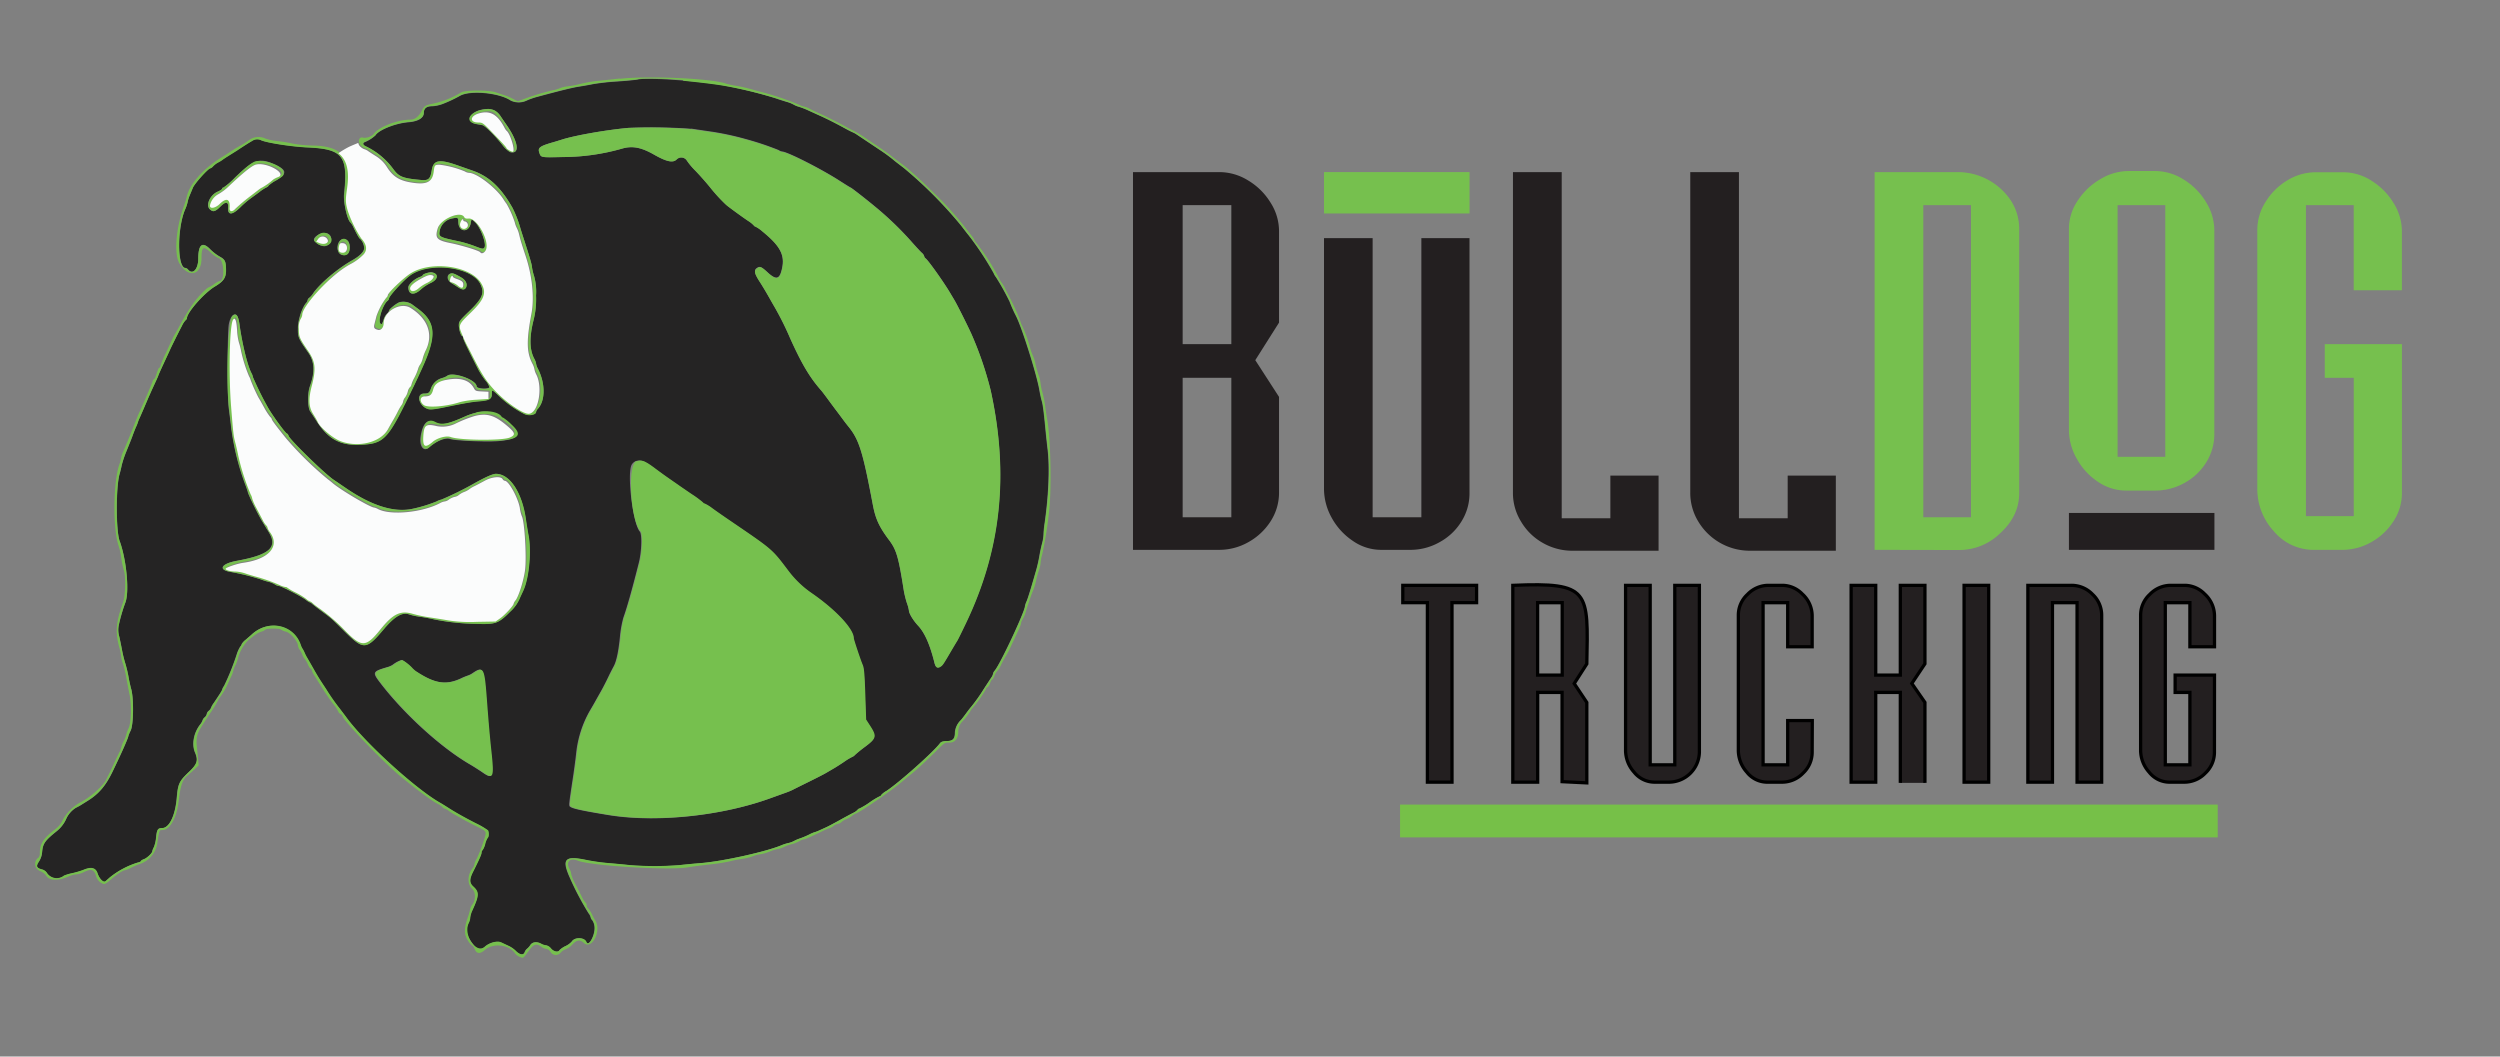 <svg xmlns="http://www.w3.org/2000/svg" id="Layer_2" data-name="Layer 2" viewBox="0 0 762.16 322.1"><rect x="0" y="0" width="762.16" height="322.1" fill="#808080" stroke="none"/><defs><style>.cls-1,.cls-2{fill:#231f20;}.cls-1{stroke:#000;}.cls-1,.cls-4{stroke-miterlimit:10;}.cls-3,.cls-6{fill:#76c04e;}.cls-4{fill:none;stroke:#76c048;stroke-width:10px;}.cls-5{fill:#252424;}.cls-5,.cls-6{fill-rule:evenodd;}.cls-7{fill:#fbfcfc;}</style></defs><path class="cls-1" d="M450.16,183.73h-7.5v54.72h-7.5V183.73h-7.5v-5.28h22.5Z"></path><path class="cls-1" d="M483.76,238.67l-7.54-.37q0-13.61,0-27.21h-7.44v27.36H461.2v-60c23.62-1,23,1.72,22.56,23.94l-3.84,6,3.84,5.76Zm-7.5-32.86V183.73h-7.5v22.08Z"></path><path class="cls-1" d="M518.08,229.39a9.33,9.33,0,0,1-9.24,9.06h-4.38a8,8,0,0,1-6.3-3.06,10,10,0,0,1-2.58-6.54v-50.4h7.5v54.72h7.5V178.45h7.5Z"></path><path class="cls-1" d="M552.46,229.39a8.67,8.67,0,0,1-2.76,6.3,8.87,8.87,0,0,1-6.48,2.76h-4.44a7.89,7.89,0,0,1-6.24-3.06,10,10,0,0,1-2.58-6.54v-41.4a8.57,8.57,0,0,1,2.79-6.24,8.84,8.84,0,0,1,6.39-2.76h4.2a8.53,8.53,0,0,1,6.12,2.64,9,9,0,0,1,3,6.66v9.42H545V183.73h-7.5v49.44H545v-13.5h7.5Z"></path><path class="cls-1" d="M579.34,238.67V211.09h-7.5v27.36h-7.5v-60h7.5v27.36h7.5V178.45h7.5v23.91l-4,6,4,5.77v24.54"></path><path class="cls-1" d="M606.28,238.45h-7.5v-60h7.5Z"></path><path class="cls-1" d="M640.72,238.45h-7.5V183.73h-7.5v54.72h-7.5v-60h13.26a8.87,8.87,0,0,1,6.48,2.76,8.61,8.61,0,0,1,2.76,6.24Z"></path><path class="cls-1" d="M675.1,229.39a8.67,8.67,0,0,1-2.76,6.3,8.87,8.87,0,0,1-6.48,2.76h-4.44a7.89,7.89,0,0,1-6.24-3.06,10,10,0,0,1-2.58-6.54v-41.4a8.57,8.57,0,0,1,2.79-6.24,8.84,8.84,0,0,1,6.39-2.76H666a8.53,8.53,0,0,1,6.12,2.64,9,9,0,0,1,3,6.66v9.42h-7.5V183.73h-7.5v49.44h7.5V211.09h-4.5v-5.28h12Z"></path><path class="cls-2" d="M371.71,167.63h-26.3V52.47h26.3A16.68,16.68,0,0,1,380.49,55a20,20,0,0,1,6.85,6.77,16.14,16.14,0,0,1,2.59,8.58v28l-7.24,11.45L389.93,121v29.27a16,16,0,0,1-2.52,8.58,18.93,18.93,0,0,1-6.74,6.38A18,18,0,0,1,371.71,167.63ZM360.55,62.54v42.37h14.84V62.54Zm0,52.63v42.52h14.84V115.17Z"></path><path class="cls-2" d="M433.32,72.59H448v77.7a16.12,16.12,0,0,1-2.46,8.69,17.75,17.75,0,0,1-6.65,6.3,18,18,0,0,1-9,2.35H421.1a15.06,15.06,0,0,1-8.65-2.72,20.06,20.06,0,0,1-6.43-7,18.24,18.24,0,0,1-2.38-8.82V72.59h14.83v85.1h14.85Z"></path><path class="cls-2" d="M461.25,52.47h14.86V158h14.83V145h14.7v22.9h-26.3a18.09,18.09,0,0,1-9-2.39,17.82,17.82,0,0,1-6.63-6.5,16.55,16.55,0,0,1-2.47-8.74Z"></path><path class="cls-2" d="M515.3,52.47h14.84V158H545V145h14.68v22.9H533.39A18.32,18.32,0,0,1,517.75,159a16.71,16.71,0,0,1-2.45-8.74Z"></path><path class="cls-3" d="M571.5,167.63V52.47h25.64a19.49,19.49,0,0,1,15.62,8.25A15.8,15.8,0,0,1,615.58,70v80.34q0,6.87-5.67,12.11a17.93,17.93,0,0,1-12.42,5.23ZM586.35,62.54v95.15h14.54V62.54Z"></path><path class="cls-3" d="M630.74,131V69.65a15.32,15.32,0,0,1,2.62-8.39,20.44,20.44,0,0,1,6.89-6.6,16.75,16.75,0,0,1,8.6-2.52H657a16.39,16.39,0,0,1,8.77,2.62,20.35,20.35,0,0,1,6.77,6.85,16.49,16.49,0,0,1,2.53,8.63v62a16.21,16.21,0,0,1-2.44,8.67,17.7,17.7,0,0,1-6.67,6.32,18.18,18.18,0,0,1-9,2.33H648.2a15.21,15.21,0,0,1-8.64-2.7,20,20,0,0,1-6.42-7A17.85,17.85,0,0,1,630.74,131Zm14.84-68.46v76.73h14.54V62.54Z"></path><path class="cls-3" d="M732.25,88.49H717.56V62.54H703v94.81h14.57V115.17h-8.83V104.91h23.52v45.38a15.51,15.51,0,0,1-2.55,8.58,19,19,0,0,1-6.75,6.38,17.79,17.79,0,0,1-8.83,2.38h-8.65a15.79,15.79,0,0,1-12.31-5.72,19,19,0,0,1-5-12.83V70a15.9,15.9,0,0,1,2.51-8.42A19.42,19.42,0,0,1,697.31,55a16.4,16.4,0,0,1,8.63-2.48h8.49a15.86,15.86,0,0,1,8.65,2.64,20.36,20.36,0,0,1,6.66,6.78,16.21,16.21,0,0,1,2.51,8.5Z"></path><rect class="cls-3" x="403.64" y="52.47" width="44.37" height="12.61"></rect><rect class="cls-2" x="630.74" y="156.38" width="44.36" height="11.25"></rect><line class="cls-4" x1="426.83" y1="250.29" x2="676.1" y2="250.29"></line><g id="svgg"><path id="path0" class="cls-5" d="M194.5,24.24c-.6.14-3.43.42-6.28.61a71.73,71.73,0,0,0-7.37.81c-1.21.25-3.12.59-4.24.76-1.81.26-5.48,1.16-12.77,3.12a22.21,22.21,0,0,0-3.27,1.14,5.63,5.63,0,0,1-4.88,0c-3.48-2.34-12.13-3.18-15.35-1.5a41.06,41.06,0,0,1-5.48,2.58,11,11,0,0,1-3.17.66c-1.64,0-2.48.66-2.48,2,0,1.58-1.73,2.63-4.74,2.87-3.9.32-9,2.35-10,4a10.93,10.93,0,0,1-3.1,2c-.89.29-.83.93.13,1.37A22.25,22.25,0,0,1,120,51.66c1.63,2.25,2.85,2.72,8.32,3.21,2.34.21,2.9-.29,3.33-3,.51-3.15,2.29-3.45,8.15-1.35L144.12,52c5,1.79,8.53,5.06,12.08,11.26a35.81,35.81,0,0,1,2.53,6.6c.32,1,.8,2.52,1.05,3.29,1.63,5,2.39,7.62,2.39,8.24a15.36,15.36,0,0,0,.63,2.7,17.72,17.72,0,0,1,.61,6,26,26,0,0,1-.87,7.9c-1.19,5-1.09,8.65.31,11.29a5.05,5.05,0,0,1,.58,1.57,4.25,4.25,0,0,0,.49,1.42c2.34,4.46,2.38,9.73.09,12.26a2.24,2.24,0,0,0-.58,1c0,.89-2.15,1.3-3.52.68a32.85,32.85,0,0,1-7.07-4.83c-3-2.79-2.91-2.77-2.91-1.32s-.72,2-3.61,2.22c-2.56.21-4.29.51-11,1.89-2.76.57-4.07.71-4.78.51-2.84-.82-3.85-4.72-1.22-4.73,1.32,0,1.63-.25,2.07-1.59a5,5,0,0,1,3.33-3.12,6.2,6.2,0,0,0,1.56-.66c1.56-1.44,9,1.17,9,3.16,0,.75,3.49,1,3.94.31a5.57,5.57,0,0,0-1.23-2.08,27.17,27.17,0,0,1-2-3c-3.69-7.24-4.82-9.6-4.82-10.07,0-.3-.13-.55-.29-.55-.42,0-1.07-2.16-1-3.42,0-.94.44-1.47,3-3.93,4.17-4,4.86-5.6,3.64-8.29-2.51-5.54-16.15-7.1-21.83-2.51-2.19,1.78-6.09,6.08-6.1,6.74a1.25,1.25,0,0,1-.47.74c-1.49,1.24-3,6.09-2.14,6.94.39.39.51.24,1-1.33a4.59,4.59,0,0,1,1-1.7,1.8,1.8,0,0,0,.62-.9c0-.42,2-2.1,3.13-2.56a4.81,4.81,0,0,1,3.84.6L127,93.83c5.89,4.18,6.25,8.31,1.62,18.44-1.58,3.47-2,4.39-3.94,8.32-6.66,13.62-7.81,14.75-15.24,15-5.93.19-9.53-1.83-13-7.3-.66-1-1.5-2.31-1.87-2.83-.84-1.18-.9-5.59-.11-7.74,1.55-4.22,1.4-7.49-.47-10.17-3.12-4.47-3.22-4.69-3.19-7.51,0-2.52,1.26-6.29,2.51-7.72a1.71,1.71,0,0,0,.44-.84,1.29,1.29,0,0,1,.56-.76,5.55,5.55,0,0,0,1.06-1.2c1.9-2.9,7.6-7.73,12-10.19C109.69,78,111,76.7,111,75.63a4.35,4.35,0,0,0-1.2-2.8c-.29-.12-.87-1.1-2-3.4a6.79,6.79,0,0,0-.93-1.58c-1-.63-2.23-6.19-2-8.63,1.24-11.67-.36-13.78-10.87-14.29-4.92-.23-12.58-1.4-14.38-2.18a2.73,2.73,0,0,0-2.82.2c-.87.53-2.26,1.4-4.38,2.73L69.73,47.4c-.86.54-1.73,1.11-1.91,1.27a9.45,9.45,0,0,1-1.26.76,6.55,6.55,0,0,0-1.51,1.13,2.13,2.13,0,0,1-.87.66c-.64,0-4.76,4.57-5.34,5.92l-1,2.4a10.77,10.77,0,0,0-.62,2,11,11,0,0,1-.65,2C54,69.2,54,81.67,56.54,81.67a1.26,1.26,0,0,1,.79.47c1.43,1.72,3.11-.09,3.13-3.35,0-4.3,1.24-5.26,3.61-2.85A14.79,14.79,0,0,0,67,78.21c1.63.88,1.88,1.41,1.93,4.12,0,2.29-.73,3.43-3.42,5C62.28,89.29,57,95.26,57,97a.86.86,0,0,1-.4.6,6.44,6.44,0,0,0-1.12,1.67c-1.13,2.17-3.2,6.32-3.67,7.37-.24.52-1.14,2.47-2,4.33s-1.58,3.47-1.58,3.56-.45,1.11-1,2.26c-1.1,2.36-1.65,3.57-3.1,7-.55,1.29-1.28,3-1.6,3.67a9.68,9.68,0,0,0-.59,1.5,8.23,8.23,0,0,1-.52,1.35c-.28.64-.76,1.8-1,2.58s-1.12,2.85-1.82,4.6a32.1,32.1,0,0,0-1.49,4.4c-.12.66-.4,1.84-.63,2.62-1.14,3.91-1.13,17.27,0,20.4,2.13,5.8,3,15.56,1.75,18.83a49.29,49.29,0,0,0-2,6.85,7.25,7.25,0,0,0,.17,3.61c.27,1.24.65,3.1.84,4.14a36.75,36.75,0,0,0,.92,3.76,37.84,37.84,0,0,1,1,4.09c.21,1.2.58,2.94.84,3.86.82,2.93.73,10.86-.14,12.68a11.53,11.53,0,0,0-.71,1.67c0,.52-2.24,5.55-4.89,11-2,4.17-4.14,6.63-7.35,8.65l-2.35,1.48a16.07,16.07,0,0,1-1.45.78,7.8,7.8,0,0,0-2.85,3.21,10,10,0,0,1-3,3.93c-3.56,2.88-4.17,3.74-4.41,6.22a6.43,6.43,0,0,1-.95,3c-1,1.44-.79,2,.79,2.42a2.6,2.6,0,0,1,1.63,1.11,3.55,3.55,0,0,0,5.18.81,12.67,12.67,0,0,1,2.53-.75,28.37,28.37,0,0,0,3.37-1c2.3-1,3.81-.6,4.33,1s1.83,3,2.47,2.42l1.27-1.17a25.7,25.7,0,0,1,8.46-4.49c.53-.11,1-.32,1-.47s.41-.39.9-.57c.93-.32,2.55-1.85,2.56-2.41a4.34,4.34,0,0,1,.48-1.24,10.14,10.14,0,0,0,.67-2.82c.25-2.57.52-3,1.81-3,2.19,0,4-3.76,4.5-9.12.38-4.45.7-5.14,3.7-8,2.59-2.45,2.91-3.49,1.86-6S59,223.42,61,220.85a4,4,0,0,0,.73-1.29,2,2,0,0,1,.63-.88,1.82,1.82,0,0,0,.63-1,1.72,1.72,0,0,1,.63-1,1.9,1.9,0,0,0,.63-.8,6.79,6.79,0,0,1,.89-1.58c1.81-2.66,2.56-3.86,2.56-4.1a3.61,3.61,0,0,1,.57-1.08,74.5,74.5,0,0,0,3.83-9.51,10.6,10.6,0,0,1,1.12-2.5,1.7,1.7,0,0,0,.44-.78A5,5,0,0,1,74.93,195c.7-.6,1.55-1.34,1.87-1.64,5.08-4.6,12.8-2.84,14.84,3.38a5.5,5.5,0,0,0,.52,1.09,8.4,8.4,0,0,1,.65,1.25,12.35,12.35,0,0,0,.72,1.41c.21.35,1,1.69,1.72,3,1.78,3.12,1.8,3.15,4.07,6.59a63.09,63.09,0,0,0,4.3,6.14c.7.88,1.62,2.07,2,2.66,5.77,7.79,21,21.66,28.46,25.88.49.27,1.52.91,2.3,1.41,2.25,1.45,4.92,3,8.63,4.86a24.14,24.14,0,0,1,3.68,2.15c.33.53.3,2-.05,2.24a6,6,0,0,0-.79,1.89,5.69,5.69,0,0,1-.8,1.9.93.93,0,0,0-.31.73c0,.54-.68,2.09-2.54,5.78-1.19,2.35-1.18,3.47,0,4.57,1.87,1.72,1.84,2.7-.26,7.28a7.26,7.26,0,0,0-.66,2.19,4.33,4.33,0,0,1-.42,1.59c-1.12,2.14-.68,3.95,1.66,6.84,1.17,1.44,2,1.55,3.24.44s3.75-1.86,4.93-1.3l2.36,1.11a8.16,8.16,0,0,1,2.07,1.43c1.22,1.27,2.39,1.46,2.77.47a2.58,2.58,0,0,1,.72-1.06,4.62,4.62,0,0,0,1-1.12c.62-1,2-1.15,3.35-.39a4,4,0,0,0,1.47.46,2.58,2.58,0,0,1,1.47.95c.85,1,2.18,1.27,2.62.51a6.43,6.43,0,0,1,1.82-1.23,6.09,6.09,0,0,0,1.94-1.41c.84-1.39,3.85-1.29,4.4.14.66,1.72,2.78-2.12,2.54-4.61a4.1,4.1,0,0,0-.67-2,1.75,1.75,0,0,1-.52-.92,2.81,2.81,0,0,0-.6-1.18,87.3,87.3,0,0,1-6.13-11.78c-2-4.9-.88-5.82,5.48-4.47a62.25,62.25,0,0,0,6.59.93c2,.16,4.88.43,6.43.61a96.31,96.31,0,0,0,15.38,0c1.56-.18,4.38-.45,6.28-.6,6.67-.53,20.17-3.52,24.8-5.49a12.77,12.77,0,0,1,2-.63,6.63,6.63,0,0,0,1.73-.63,11.41,11.41,0,0,1,1.87-.8,24.91,24.91,0,0,0,2.71-1.14,10.24,10.24,0,0,1,1.7-.74,9.09,9.09,0,0,0,1.53-.59l2.07-.94c.43-.19,2.2-1.13,3.93-2.08s3.63-2,4.23-2.28a4.19,4.19,0,0,0,1.35-.94.86.86,0,0,1,.57-.39,22.62,22.62,0,0,0,3.13-1.88,22.1,22.1,0,0,1,3.13-1.89.28.28,0,0,0,.3-.26,5.86,5.86,0,0,1,1.65-1.32c3.76-2.44,14.46-12,16.34-14.55.32-.44.87-.61,2.09-.65,1.91-.07,2.49-.71,2.51-2.79a5.82,5.82,0,0,1,1.81-3.65c.24-.26,1-1.19,1.6-2.06s1.34-1.79,1.55-2a50.72,50.72,0,0,0,3.67-5.16c1-1.56,2.09-3.21,2.41-3.68a3.34,3.34,0,0,0,.58-1.23,1.71,1.71,0,0,1,.45-.88c1.61-1.79,9.28-18.12,9.28-19.76a5.83,5.83,0,0,1,.46-1.36c.41-.94,1.26-3.68,2.93-9.51.35-1.2.8-3.18,1-4.39s.57-2.92.81-3.79a12.51,12.51,0,0,0,.45-2.75,30,30,0,0,1,.31-3.26c1.25-8.54,1.6-17.16.94-22.69-.18-1.47-.46-4.08-.63-5.8-.54-5.65-.83-7.83-1.17-9-.19-.61-.51-2.09-.72-3.3-.82-4.8-5.42-19.36-7.17-22.67a40.4,40.4,0,0,1-1.91-4.3,78.23,78.23,0,0,0-4.13-7.41,4.69,4.69,0,0,1-.73-1.25,92.2,92.2,0,0,0-7.64-11.57c-.61-.75-1.62-2.06-2.25-2.89a130.21,130.21,0,0,0-17.44-17.55c-1.2-.92-2.64-2-3.19-2.49a47.35,47.35,0,0,0-4.33-3.16c-1-.69-2.17-1.44-2.51-1.68l-4.67-3.11a8.49,8.49,0,0,0-1.14-.57c-.43-.19-1.59-.79-2.58-1.34-2.15-1.19-5.22-2.74-7.15-3.6l-3.48-1.58a24.79,24.79,0,0,0-3-1.18,6.46,6.46,0,0,1-1.58-.65,10.27,10.27,0,0,0-2.19-.87c-.85-.24-2.25-.67-3.11-1a135,135,0,0,0-15.54-3.9c-7.51-1.44-23.71-2.59-26.68-1.89M151,33.85a5.4,5.4,0,0,1,1.64,1.61c.42.64,1.17,1.73,1.65,2.42,3.8,5.37,4.36,9.3,1.22,8.51a8.46,8.46,0,0,1-2.35-2.21c-2.51-3.1-5.26-5.79-6.07-6l-1.9-.34c-1.43-.23-2.34-1.35-1.84-2.28,1.07-2,5.25-3,7.65-1.75m59.72,5.4,5.65.83a86.18,86.18,0,0,1,11,2.34,89.75,89.75,0,0,1,10,3.35,2.34,2.34,0,0,0,1,.43c1.54,0,12,5.31,17.57,8.9,1.78,1.14,3.3,2.08,3.39,2.08s3.5,2.56,7,5.45a99,99,0,0,1,11.16,10.62c1.55,1.75,3.13,3.47,3.52,3.81a2.13,2.13,0,0,1,.7,1,.89.89,0,0,0,.4.65c.73.46,5.5,7.16,7.45,10.45l1.4,2.35c.74,1.25,3.89,7.51,5.12,10.21A106.12,106.12,0,0,1,302,119c5.61,25.63,3.17,48.53-7.57,70.94-1.28,2.68-2.47,5.08-2.64,5.34s-.89,1.46-1.6,2.66c-2.51,4.29-2.77,4.7-3.31,5.1-1,.76-1.64.48-2-.94-1.42-5.65-3-9.24-5-11.4-1.51-1.61-2.82-3.78-2.82-4.68a11.51,11.51,0,0,0-.61-2.23,28.28,28.28,0,0,1-1-4.15c-1.54-9.81-2.2-12.06-4.39-15-3.05-4.05-4.18-6.5-5-10.84-3-15.85-4.14-19.65-7.21-23.53-1.27-1.59-1.26-1.59-2.53-3.3-.51-.69-1.14-1.53-1.41-1.88s-1.31-1.76-2.33-3.14-2-2.72-2.28-3c-3.46-3.91-5.89-8-9.43-15.85a92.23,92.23,0,0,0-4.95-9.89c-.16-.26-.88-1.53-1.61-2.82s-1.91-3.28-2.64-4.4c-1.63-2.54-1.88-3.62-1-4.25s1.32-.59,3.34,1.27c2.66,2.44,3.69,2.14,4.4-1.28.85-4.07-.64-6.82-6-11.23a10.33,10.33,0,0,0-2.1-1.46.85.85,0,0,1-.55-.39,8.85,8.85,0,0,0-1.66-1.34c-1.55-1-5.89-4.18-6.73-4.89a50.53,50.53,0,0,1-5-5.46c-1.29-1.56-3.28-3.79-4.43-5A20.35,20.35,0,0,1,209.4,49a2,2,0,0,0-3.16-.37c-1.11,1.1-3.06.68-6.87-1.49s-6.45-2.7-9.42-1.93a66.33,66.33,0,0,1-18.41,2.66c-6.79.15-6.6.18-7.13-1.34s.15-2,4.35-3.2c.61-.17,1.75-.53,2.55-.78,4-1.27,13.28-2.91,20.21-3.56a167.52,167.52,0,0,1,19.15.26M84.19,50.34c3.3,1.57,3.3,2.67,0,4.65a11.06,11.06,0,0,0-2.37,1.65c0,.14-.32.38-.71.55A14,14,0,0,0,79,58.6c-.78.6-2,1.46-2.64,1.91a29.1,29.1,0,0,0-3.1,2.67c-2.5,2.47-3.89,2.51-3.73.1.12-1.85-.69-2-2.35-.32s-2.3,1.76-3.28.78c-1.26-1.26.15-4.34,2.44-5.32.75-.32,1.36-.73,1.36-.91a.37.37,0,0,1,.39-.33,21.81,21.81,0,0,0,3.39-2.91c6-5.81,7.7-6.33,12.72-3.93m53.5,16.29a4.8,4.8,0,0,0-3.64,3.61c-.38,2-.31,2.05,6.15,3.42a37,37,0,0,1,4.55,1.4c2.28.88,2.54.92,2.89.45.74-1-1.12-6.15-2.81-7.72-1.16-1.09-1.11-1.11-1.36.3-.55,3-3.74,2.72-3.74-.33,0-1.44-.12-1.5-2-1.13M99.85,71.19c2,.76,1.09,3.89-1.1,3.89a4.91,4.91,0,0,1-3-1.76c-.41-1.23,2.53-2.74,4.13-2.13M106,73.4c.82.74.79,3.26-.05,4A1.83,1.83,0,0,1,103,76.32c-.62-2.49,1.35-4.41,3-2.92m26.61,10.08c1,.82.37,2-1.52,2.85a12.8,12.8,0,0,0-2.85,1.91c-2.11,1.92-3.78,1.62-3.78-.69,0-.85,1.91-2.57,3.46-3.11.52-.18.94-.45.94-.6s1.61-.84,2.55-.89a2.22,2.22,0,0,1,1.2.53m6,.08q4.5,2,3.37,4.12c-.42.77-1.13.73-2.47-.16-.62-.4-1.49-1-1.94-1.23-2-1.24-1.1-3.68,1-2.73M72.43,96.48a9.74,9.74,0,0,1,.6,2.43c.84,6.09,2.42,12.54,3.63,14.82a3.7,3.7,0,0,1,.45,1.24,100.23,100.23,0,0,0,4.53,9.23c1.31,2.35,5.43,8,5.83,8,.14,0,.36.3.48.67.36,1.16,11.3,11.81,13.79,13.44l3.62,2.46c7.82,5.38,14.66,7.53,20.24,6.37a43.47,43.47,0,0,0,7.42-2.26,5.69,5.69,0,0,1,1.54-.59,100.65,100.65,0,0,0,9.56-4.69c3.76-2.11,6.08-3.15,7-3.15,4.23,0,8,5.62,9.14,13.81.21,1.46.58,3.7.82,5,.93,4.87.14,13.09-1.62,16.84l-.93,2a11.64,11.64,0,0,1-3.07,4.4c-3.61,3.63-4.43,3.92-10.67,3.68a71.09,71.09,0,0,1-12.46-1.35c-.95-.24-2.85-.6-4.22-.79a20.24,20.24,0,0,1-3.29-.68c-2.11-.87-4.47.45-7.79,4.36-5.46,6.47-6.2,6.52-12,.79-4-4-4-4-6.9-6.11-1.3-.95-2.61-2-2.91-2.23a2,2,0,0,0-.75-.5,5.58,5.58,0,0,1-1.27-.8c-1.4-1.08-7.53-4.22-8.21-4.22a2.9,2.9,0,0,1-1.27-.51,7,7,0,0,0-2-.8,15.33,15.33,0,0,1-2.25-.71,72,72,0,0,0-9-2.24c-4.13-.61-3.19-2.53,1.68-3.42,10-1.82,12.59-4.13,9.76-8.74-.5-.83-1.37-2.24-1.92-3.14-1.38-2.25-4.49-8.6-4.49-9.16,0-.1-.41-1.28-.91-2.61a78,78,0,0,1-4.13-16.85c-.17-1.56-.49-4.1-.69-5.65-.5-3.84-.5-23.53,0-26.06s1.84-3.73,2.61-2.29m78.06,29.45a6.36,6.36,0,0,1,2.14,1.1,1.13,1.13,0,0,0,.63.47,15.14,15.14,0,0,1,2.43,2c3.46,3.16,2.52,4.42-3.72,5-3.44.3-13.36-.13-14.7-.64s-4.15.52-6.57,2.64c-1.53,1.35-2.87-.5-2.44-3.34.61-4.06,2.05-5.55,4.25-4.4,2,1,3.91.67,9.41-1.82,3.3-1.49,6.12-1.8,8.57-.94M196.77,141a30,30,0,0,1,3,2c1,.75,2.71,2,3.8,2.75l2.88,2c.48.35,2.41,1.67,4.28,2.95a29.64,29.64,0,0,1,3.51,2.59.49.49,0,0,0,.43.27,12.75,12.75,0,0,1,2.41,1.49c1.14.83,3.07,2.17,4.28,3,14.44,9.85,13.64,9.16,18.95,16.13a30.22,30.22,0,0,0,7,6.69c7.34,5.06,12.84,10.94,12.84,13.73,0,.43,2.09,6.69,2.69,8.08.45,1,.6,2.74.81,9l.26,7.75,1.26,1.95c2,3.13,1.88,3.76-1.43,6.25a40.8,40.8,0,0,0-3.21,2.59,1.87,1.87,0,0,1-.75.55,18,18,0,0,0-2.52,1.52c-1.26.84-2.71,1.77-3.23,2.06l-2.19,1.28c-.69.42-3.17,1.69-5.5,2.83s-4.5,2.23-4.83,2.41a22.22,22.22,0,0,1-2.2.89L235,243.3c-14.91,5.48-34.89,7.58-49.45,5.21-8.4-1.38-11.22-2-11.85-2.64-.32-.31-.25-.89,1.05-9.45.32-2.16.72-5.2.89-6.77a32.84,32.84,0,0,1,4.28-13.17c.41-.69,1.19-2,1.72-3l1.77-3.14c.44-.77,1.36-2.54,2-3.92s1.45-2.88,1.69-3.33c.81-1.51,1.44-4.47,1.87-8.76a33.48,33.48,0,0,1,1.05-6c1.08-3,2.65-8.54,4.74-16.82.85-3.36,1-8.61.29-9.44-2.15-2.45-4-18-2.43-20.47.81-1.3,2.45-1.56,4.11-.67m-72.56,61.45a10.91,10.91,0,0,1,1.5,1.42,7,7,0,0,0,1.41,1.1c5.41,3.48,8.8,4,13.22,2a18.57,18.57,0,0,1,2.42-1,6.35,6.35,0,0,0,1.5-.81c3-2,3.28-1.39,3.94,7.24.61,8.14,1,12.24,1.48,16.95.83,7.74.55,8.4-2.62,6.17-1-.67-2.66-1.75-3.76-2.39-8.63-5-19.59-14.9-26.92-24.29-3-3.9-3-4,1.85-5.43a5.3,5.3,0,0,0,1.56-.73,8.65,8.65,0,0,1,2.69-1.41,6.09,6.09,0,0,1,1.73,1.17"></path><path id="path1" class="cls-6" d="M189,23.93c-2.76.32-6,.67-7.22.78a37,37,0,0,0-4.55.81,36,36,0,0,1-4.08.79,9.89,9.89,0,0,0-2.53.6,8.41,8.41,0,0,1-2,.6,68.77,68.77,0,0,0-8.68,2.6l-2.1.79-1.51-.79A18.53,18.53,0,0,0,153.69,29c-.6-.18-1.69-.55-2.43-.82-2.07-.76-9.52-.75-10.68,0a27,27,0,0,1-7.29,3.11c-1.29.3-2.71.65-3.14.76a2.88,2.88,0,0,0-1.49,1.61c-.88,1.74-2.15,2.8-3.37,2.81-4.3,0-10.13,2.36-11.54,4.59a4.19,4.19,0,0,1-2.91.94c-1.51-.58-2,1.51-.58,2.61a3.57,3.57,0,0,0,1.11.65,3.7,3.7,0,0,1,1.14.57c.47.32,1.48,1,2.26,1.47a10.39,10.39,0,0,1,3.45,3.4c2,3.11,4.06,4.3,8.48,4.85,3.8.47,5.41-.5,5.76-3.47.23-2,.34-2.12,1.78-2.12a29,29,0,0,1,7.68,2.09,2.62,2.62,0,0,0,1.22.42c2.34,0,8.22,4.46,10.49,8a13.42,13.42,0,0,0,1,1.46,29.46,29.46,0,0,1,2.5,5.65,7,7,0,0,0,.65,1.75,9.64,9.64,0,0,1,.73,2.2c.43,1.73.64,2.41,1.94,6.33,2,6.08,2.67,12.7,1.76,17.51-1.55,8.2-1.5,11.79.25,15.21a6,6,0,0,1,.63,1.65,5.65,5.65,0,0,0,.65,1.61c2.1,3.92.75,11.64-2.11,12.06-1.45.22-6-2.7-9.41-6-3.19-3.11-4.84-5.53-7.81-11.47-.64-1.3-1.3-2.57-1.45-2.83a34.23,34.23,0,0,1-1.79-3.9c-1.19-2.78-1.11-3,2.44-6.43C148,91,148.74,89,147,86.06c-3.2-5.39-15.53-7-21.74-2.91-2.27,1.52-6.75,5.84-6.75,6.53a1.23,1.23,0,0,1-.46.76,20.44,20.44,0,0,0-3,5.6l-.59,2.33c-.32,1.27-.13,1.59,1.13,1.9.84.21,1.64-.74,1.65-2,0-3.7,5.15-6.63,8.22-4.69,5.36,3.36,7,8.22,4.52,13.09a13.57,13.57,0,0,0-.81,2.27,6.24,6.24,0,0,1-.8,1.88,4.06,4.06,0,0,0-.65,1.4,15.18,15.18,0,0,1-1.12,2.62,9.22,9.22,0,0,0-.89,2.09,1.25,1.25,0,0,1-.45.78,2.87,2.87,0,0,0-.67,1.37,5,5,0,0,1-.81,1.75,2.68,2.68,0,0,0-.58,1.2,3.21,3.21,0,0,1-.59,1.3,14.44,14.44,0,0,0-1.12,1.93c-.29.6-.9,1.74-1.37,2.54s-1.16,2-1.53,2.69c-2.23,4.07-9.1,5.79-14.58,3.65-2.32-.9-6.13-4.13-6.88-5.83-.17-.38-.8-1.47-1.39-2.42-1.33-2.13-1.46-4.5-.46-8.35,1.41-5.44,1.2-7.55-1.07-10.88-2.61-3.8-2.81-4.29-2.81-6.7A5.26,5.26,0,0,1,92,97a2.9,2.9,0,0,0,.53-1.34c0-1.84,6.35-9.55,10.51-12.76a49.62,49.62,0,0,1,4.39-2.83,15.65,15.65,0,0,0,3.75-2.86c1.15-1.37.9-3-.77-4.83a35.73,35.73,0,0,1-4.11-8.4c-.69-2.47-.72-3.24-.21-6.73,1.29-9-1.71-12.66-10.51-12.88a38.25,38.25,0,0,1-6.19-.56,41.41,41.41,0,0,0-4.66-.78,16.61,16.61,0,0,1-3.83-.79,4.87,4.87,0,0,0-5.17.62,27.19,27.19,0,0,1-2.35,1.48c-.43.21-1.78,1-3,1.82s-2.43,1.57-2.71,1.74c-5.69,3.46-10,8.32-10.77,12.24-.11.51-.46,1.64-.77,2.51-2.53,6.91-3.14,14.9-1.36,17.78,2.76,4.46,6.66,3.48,6.66-1.68,0-3.52.57-3.89,2.77-1.81a8.88,8.88,0,0,0,2.45,1.75c1.67.42,2,7,.29,7a5.41,5.41,0,0,0-1.69.94,6.88,6.88,0,0,1-1.55.94c-.52,0-3.52,3.09-4.82,5a61.29,61.29,0,0,0-4,6.55c-.74,1.35-1.48,2.66-1.65,2.92a11.9,11.9,0,0,0-.65,1.26c-.2.43-1.11,2.37-2,4.32a28.7,28.7,0,0,0-1.69,4c0,.26-.13.46-.3.46s-.53.78-.81,1.73-.62,1.73-.77,1.73-.37.32-.48.7c-.28.91-2.76,6.7-4.07,9.5-.25.52-.75,1.72-1.11,2.67-1.35,3.47-3.07,7.7-3.8,9.29a6.73,6.73,0,0,0-.58,1.76,11.84,11.84,0,0,1-.61,2.21c-1.88,5.49-2,19.69-.17,24.82a22.22,22.22,0,0,1,.79,3.66,26.79,26.79,0,0,0,.81,3.83c.61,1.91.45,7.65-.28,9.67-2.14,6-2.41,9-1.19,13.5a20.66,20.66,0,0,1,.65,3.14,8.06,8.06,0,0,0,.5,2,35.3,35.3,0,0,1,1.08,4.55c.33,1.81.75,4,.94,4.87.67,3.06.53,8.6-.26,10.26a8.37,8.37,0,0,0-.7,1.88,8.63,8.63,0,0,1-.77,2,8.35,8.35,0,0,0-.78,2,6.07,6.07,0,0,1-.63,1.57c-.33.64-1.12,2.29-1.75,3.67s-1.27,2.72-1.43,3-.52,1-.79,1.55c-.92,2-5.14,5.69-8.18,7.13a14,14,0,0,0-5,5.08,7.57,7.57,0,0,1-2.68,3.19c-3.35,2.64-4.37,4.28-4.38,7a2.18,2.18,0,0,1-.31,1.35,2.32,2.32,0,0,0,.37,4.15A4.74,4.74,0,0,1,14,266.85c.9,1.68,3.72,1.81,7,.32a6.77,6.77,0,0,1,2.28-.61,6.12,6.12,0,0,0,2.19-.64c2.22-1.13,3.16-.89,3.78,1a3.62,3.62,0,0,0,1.49,2.18c1.08.66,1.2.62,3.1-1s3.64-2.76,4.15-2.76a8.12,8.12,0,0,0,1.94-.78,24.45,24.45,0,0,1,2.59-1.13A7.9,7.9,0,0,0,48,256.66c.56-3.6.56-3.61,1.52-3.61,2.33,0,4.43-3.85,5-9.26.45-4,1.16-6.14,2.38-7.13.48-.4,1.5-1.32,2.27-2l1.4-1.33-.2-2.12c-.11-1.17-.29-3-.39-4a8.76,8.76,0,0,1,.19-3.14c.42-1.3.62-1.65,4-6.79a36.79,36.79,0,0,0,2.24-3.65,3.81,3.81,0,0,1,.7-1.14,19.32,19.32,0,0,0,2.28-3.91c.27-.6.77-1.68,1.11-2.39a6.64,6.64,0,0,0,.62-1.73,5.24,5.24,0,0,1,.59-1.54,10.08,10.08,0,0,0,.82-2.19,12.52,12.52,0,0,1,3-5.41c2.27-1.9,3-2.36,4.09-2.73a3.58,3.58,0,0,0,1.35-.67c.23-.37,4.45-.39,4.67,0a4.52,4.52,0,0,0,1.59.67c1.41.39,3.62,3,3.62,4.34a3.22,3.22,0,0,0,.58,1.26,6.34,6.34,0,0,1,.82,1.62A4.22,4.22,0,0,0,93,201a7.59,7.59,0,0,1,.91,1.65c.27.64.63,1.16.8,1.16s.31.19.31.42a7.08,7.08,0,0,0,1,2l1.67,2.64a66.2,66.2,0,0,0,4,5.88,11.52,11.52,0,0,1,1.49,2.26c0,.18.28.47.63.65s.62.48.62.65c0,1.15,12.42,14.06,17.63,18.34s9.88,7.72,11.41,8.42a4.62,4.62,0,0,1,1.37.95,1.38,1.38,0,0,0,.76.52,3.94,3.94,0,0,1,1.29.72,17.14,17.14,0,0,0,1.76,1.12c.43.22,1.49.81,2.35,1.31s2.81,1.51,4.32,2.25c2.48,1.2,2.74,1.42,2.74,2.21s-1.8,5.9-2.83,7.81a5.2,5.2,0,0,0-.62,1.61,2.79,2.79,0,0,1-.61,1.24c-1.51,1.92-1.55,4.75-.08,6.11,1.11,1,1.17,3.38.12,4.8a3.42,3.42,0,0,0-.68,1.36,19.7,19.7,0,0,1-.8,2.76c-1.13,3.32-1.09,5.12.16,7a4.89,4.89,0,0,0,1.28,1.48c.16,0,.5.49.75,1.1q.89,2.1,3.1.17c2.5-2.2,7.42-1.62,9.19,1.09a3.4,3.4,0,0,0,1.48,1.08c1.1.39.84.59,3-2.33,1.2-1.61,2.17-1.84,3.49-.8a3,3,0,0,0,1.47.62,2.1,2.1,0,0,1,1.36.95,1.85,1.85,0,0,0,3.11.18,3.91,3.91,0,0,1,1.55-1,5.59,5.59,0,0,0,2-1.44c1.35-1.45,2.31-1.57,3.52-.45,2.36,2.18,5.4-3.66,3.51-6.75-.27-.43-.77-1.36-1.11-2.07a6.87,6.87,0,0,0-1.11-1.69,1.45,1.45,0,0,1-.47-1,1,1,0,0,0-.33-.78,6.8,6.8,0,0,1-1.06-1.66c-.4-.81-1.31-2.58-2-3.94a13.06,13.06,0,0,1-1.31-3.14,3.86,3.86,0,0,0-.46-1.45c-1.27-2.22.06-3.64,2.48-2.63,3.83,1.59,28.35,3.06,33.77,2,1-.18,3.78-.55,6.28-.82a53.64,53.64,0,0,0,6.12-.94,37.5,37.5,0,0,1,3.86-.77,14.24,14.24,0,0,0,3.14-.75,9.43,9.43,0,0,1,2.42-.66,12.53,12.53,0,0,0,2.82-.8,12.77,12.77,0,0,1,2.51-.79,6.88,6.88,0,0,0,1.94-.64,10,10,0,0,1,2.19-.81,10.45,10.45,0,0,0,2.46-.95,4,4,0,0,1,1.39-.57c.41,0,1.43-.45,5.83-2.56a15.49,15.49,0,0,1,2.15-.9,3.13,3.13,0,0,0,1.06-.62,2.85,2.85,0,0,1,1.33-.63,2.21,2.21,0,0,0,1.16-.59,4.25,4.25,0,0,1,1.39-.83,6.94,6.94,0,0,0,1.73-1,4.72,4.72,0,0,1,1.19-.74c.69,0,10.94-7,13.68-9.36,1-.81,2.5-2.1,3.46-2.86,1.72-1.38,4.68-4.15,8.18-7.65,1.65-1.64,1.94-1.81,3-1.75,1.79.11,2.91-1.13,2.91-3.21a4.77,4.77,0,0,1,1-2.95,20.13,20.13,0,0,0,2.73-3.48,1.75,1.75,0,0,1,.48-.73,37.76,37.76,0,0,0,4.23-5.9.71.71,0,0,1,.45-.6,2.31,2.31,0,0,0,.81-1.25c.2-.58.47-1.07.61-1.07s.48-.55.75-1.22a4.23,4.23,0,0,1,.84-1.45,5,5,0,0,0,1-1.52c.34-.71,1-2,1.53-2.87s1-1.78,1.12-2l3-6.45a6.66,6.66,0,0,0,.6-1.74,2.71,2.71,0,0,1,.49-1.16,9.28,9.28,0,0,0,.92-2.18c.62-2.14,2-6.09,2.36-6.83a16.91,16.91,0,0,0,.77-2.67,29.42,29.42,0,0,1,.92-3.3,8.22,8.22,0,0,0,.49-2.22,11.52,11.52,0,0,1,.49-2.51,120.39,120.39,0,0,0,2-12.22c.91-6.57.65-22.81-.47-29-.24-1.3-.52-3.17-.63-4.18a33.39,33.39,0,0,0-.81-4,17.12,17.12,0,0,1-.62-3,8,8,0,0,0-.49-2.12,33.3,33.3,0,0,1-1-3.45,11.84,11.84,0,0,0-.74-2.52,14,14,0,0,1-.9-2.51,42.71,42.71,0,0,0-2.48-6.84,4.41,4.41,0,0,1-.51-1.32,74.26,74.26,0,0,0-3.65-8,17.74,17.74,0,0,1-.92-1.81,10.81,10.81,0,0,0-1-1.73,8.86,8.86,0,0,1-.87-1.4,66.49,66.49,0,0,0-6.86-10.77,3.33,3.33,0,0,1-.74-1.06,3.59,3.59,0,0,0-.7-1.12c-.39-.48-1-1.28-1.4-1.77a96.56,96.56,0,0,0-10.35-11.54c-3.12-3.11-4.33-4.24-7.6-7.1-.49-.43-1.84-1.49-3-2.35s-2.35-1.79-2.64-2c-.54-.49-3.79-2.73-7.45-5.14a30.53,30.53,0,0,0-3.9-2.39c-.43-.19-1.49-.74-2.35-1.23-2.05-1.15-5.49-2.87-7.85-3.93-1-.46-2.4-1.11-3-1.45a5.74,5.74,0,0,0-1.55-.6,7,7,0,0,1-1.66-.61,84.63,84.63,0,0,0-11.32-3.84c-.7-.17-2.18-.58-3.3-.9a43.45,43.45,0,0,0-4.4-1,23.71,23.71,0,0,1-3.13-.66c-4.19-1.59-23.75-2.49-32.49-1.49m19.3.59c5.13.5,10.71,1.2,12.87,1.61A135,135,0,0,1,236.72,30c.86.29,2.26.72,3.11,1a10.27,10.27,0,0,1,2.19.87,6.46,6.46,0,0,0,1.58.65,24.79,24.79,0,0,1,3,1.18l3.48,1.58c1.93.86,5,2.41,7.15,3.6,1,.55,2.15,1.15,2.58,1.34a8.49,8.49,0,0,1,1.14.57l4.67,3.11c.34.24,1.47,1,2.51,1.68a47.35,47.35,0,0,1,4.33,3.16c.55.45,2,1.57,3.19,2.49a130.21,130.21,0,0,1,17.44,17.55c.63.83,1.64,2.14,2.25,2.89A92.2,92.2,0,0,1,303,83.23a4.69,4.69,0,0,0,.73,1.25,78.23,78.23,0,0,1,4.13,7.41,40.4,40.4,0,0,0,1.91,4.3c1.75,3.31,6.35,17.87,7.17,22.67.21,1.21.53,2.69.72,3.3.34,1.12.63,3.3,1.17,9,.17,1.72.45,4.33.63,5.8.66,5.53.31,14.15-.94,22.69a30,30,0,0,0-.31,3.26,12.51,12.51,0,0,1-.45,2.75c-.24.87-.61,2.58-.81,3.79s-.65,3.19-1,4.39c-1.67,5.83-2.52,8.57-2.93,9.51a5.83,5.83,0,0,0-.46,1.36c0,1.64-7.67,18-9.28,19.76a1.71,1.71,0,0,0-.45.88,3.34,3.34,0,0,1-.58,1.23c-.32.47-1.4,2.12-2.41,3.68a50.72,50.72,0,0,1-3.67,5.16c-.21.25-.91,1.17-1.55,2s-1.36,1.8-1.6,2.06a5.82,5.82,0,0,0-1.81,3.65c0,2.08-.6,2.72-2.51,2.79-1.22,0-1.77.21-2.09.65-1.88,2.59-12.58,12.11-16.34,14.55a5.86,5.86,0,0,0-1.65,1.32.28.28,0,0,1-.3.26,22.1,22.1,0,0,0-3.13,1.89,22.62,22.62,0,0,1-3.13,1.88.86.86,0,0,0-.57.39,4.19,4.19,0,0,1-1.35.94c-.6.3-2.51,1.32-4.23,2.28s-3.5,1.89-3.93,2.08l-2.07.94a9.09,9.09,0,0,1-1.53.59,10.24,10.24,0,0,0-1.7.74,24.91,24.91,0,0,1-2.71,1.14,11.41,11.41,0,0,0-1.87.8,6.63,6.63,0,0,1-1.73.63,12.77,12.77,0,0,0-2,.63c-4.63,2-18.13,5-24.8,5.49-1.9.15-4.72.42-6.28.6a96.31,96.31,0,0,1-15.38,0c-1.55-.18-4.45-.45-6.43-.61a62.25,62.25,0,0,1-6.59-.93c-6.36-1.35-7.49-.43-5.48,4.47a87.3,87.3,0,0,0,6.13,11.78,2.81,2.81,0,0,1,.6,1.18,1.75,1.75,0,0,0,.52.92,4.1,4.1,0,0,1,.67,2c.24,2.49-1.88,6.33-2.54,4.61-.55-1.43-3.56-1.53-4.4-.14a6.09,6.09,0,0,1-1.94,1.41,6.43,6.43,0,0,0-1.82,1.23c-.44.76-1.77.5-2.62-.51a2.58,2.58,0,0,0-1.47-.95,4,4,0,0,1-1.47-.46c-1.33-.76-2.73-.6-3.35.39a4.62,4.62,0,0,1-1,1.12,2.58,2.58,0,0,0-.72,1.06c-.38,1-1.55.8-2.77-.47a8.16,8.16,0,0,0-2.07-1.43l-2.36-1.11c-1.18-.56-3.57.07-4.93,1.3-2.71,2.44-6.8-3.64-4.9-7.28a4.33,4.33,0,0,0,.42-1.59,7.26,7.26,0,0,1,.66-2.19c2.1-4.58,2.13-5.56.26-7.28-1.19-1.1-1.2-2.22,0-4.57,1.86-3.69,2.54-5.24,2.54-5.78a.93.93,0,0,1,.31-.73,5.69,5.69,0,0,0,.8-1.9,6,6,0,0,1,.79-1.89c.35-.21.38-1.71.05-2.24a24.14,24.14,0,0,0-3.68-2.15c-3.71-1.9-6.38-3.41-8.63-4.86-.78-.5-1.81-1.14-2.3-1.41-7.44-4.22-22.69-18.09-28.46-25.88-.43-.59-1.35-1.78-2-2.66a63.09,63.09,0,0,1-4.3-6.14c-2.27-3.44-2.29-3.47-4.07-6.59-.73-1.3-1.51-2.64-1.72-3a12.35,12.35,0,0,1-.72-1.41,8.4,8.4,0,0,0-.65-1.25,5.5,5.5,0,0,1-.52-1.09c-2-6.22-9.76-8-14.84-3.38-.32.3-1.17,1-1.87,1.64a5,5,0,0,0-1.28,1.39,1.7,1.7,0,0,1-.44.78,10.6,10.6,0,0,0-1.12,2.5,74.5,74.5,0,0,1-3.83,9.51,3.61,3.61,0,0,0-.57,1.08c0,.24-.75,1.44-2.56,4.1a6.79,6.79,0,0,0-.89,1.58,1.9,1.9,0,0,1-.63.8,1.72,1.72,0,0,0-.63,1,1.82,1.82,0,0,1-.63,1,2,2,0,0,0-.63.88,4,4,0,0,1-.73,1.29c-2,2.57-2.62,6.05-1.62,8.45s.73,3.55-1.86,6c-3,2.86-3.32,3.55-3.7,8-.45,5.36-2.31,9.12-4.5,9.12-1.29,0-1.56.44-1.81,3a10.14,10.14,0,0,1-.67,2.82,4.34,4.34,0,0,0-.48,1.24c0,.56-1.63,2.09-2.56,2.41-.49.18-.9.43-.9.57s-.43.36-1,.47a25.7,25.7,0,0,0-8.46,4.49L32.2,268.6c-.64.58-1.91-.67-2.47-2.42s-2-2-4.33-1a28.37,28.37,0,0,1-3.37,1,12.67,12.67,0,0,0-2.53.75,3.55,3.55,0,0,1-5.18-.81A2.6,2.6,0,0,0,12.69,265c-1.58-.42-1.76-1-.79-2.42a6.43,6.43,0,0,0,.95-3c.24-2.48.85-3.34,4.41-6.22a10,10,0,0,0,3-3.93,7.8,7.8,0,0,1,2.85-3.21,16.07,16.07,0,0,0,1.45-.78L26.88,244c3.21-2,5.3-4.48,7.35-8.65,2.65-5.43,4.89-10.46,4.89-11a11.53,11.53,0,0,1,.71-1.67c.87-1.82,1-9.75.14-12.68-.26-.92-.63-2.66-.84-3.86a37.84,37.84,0,0,0-1-4.09,36.75,36.75,0,0,1-.92-3.76c-.19-1-.57-2.9-.84-4.14a7.25,7.25,0,0,1-.17-3.61,49.29,49.29,0,0,1,2-6.85c1.29-3.27.38-13-1.75-18.83-1.15-3.13-1.16-16.49,0-20.4.23-.78.51-2,.63-2.62a32.1,32.1,0,0,1,1.49-4.4c.7-1.75,1.52-3.82,1.82-4.6s.77-1.94,1-2.58A8.23,8.23,0,0,0,42,128.9a9.68,9.68,0,0,1,.59-1.5c.32-.72,1.05-2.38,1.6-3.67,1.45-3.39,2-4.6,3.1-7,.54-1.15,1-2.17,1-2.26s.71-1.7,1.58-3.56,1.78-3.81,2-4.33c.47-1.05,2.54-5.2,3.67-7.37a6.44,6.44,0,0,1,1.12-1.67A.86.86,0,0,0,57,97c0-1.72,5.26-7.69,8.47-9.61,2.69-1.61,3.46-2.75,3.42-5,0-2.71-.3-3.24-1.93-4.12a14.79,14.79,0,0,1-2.91-2.27c-2.37-2.41-3.59-1.45-3.61,2.85,0,3.26-1.7,5.07-3.13,3.35a1.26,1.26,0,0,0-.79-.47c-2.57,0-2.58-12.47,0-18.05a11,11,0,0,0,.65-2,10.77,10.77,0,0,1,.62-2l1-2.4c.58-1.35,4.7-5.92,5.34-5.92a2.13,2.13,0,0,0,.87-.66,6.55,6.55,0,0,1,1.51-1.13,9.45,9.45,0,0,0,1.26-.76c.18-.16,1.05-.73,1.91-1.27l2.75-1.72C74.6,44.35,76,43.48,76.86,43a2.73,2.73,0,0,1,2.82-.2c1.8.78,9.46,2,14.38,2.18,10.51.51,12.11,2.62,10.87,14.29-.26,2.44,1,8,2,8.63a6.79,6.79,0,0,1,.93,1.58c1.11,2.3,1.69,3.28,2,3.4a4.35,4.35,0,0,1,1.2,2.8c0,1.07-1.32,2.41-3.61,3.69-4.44,2.46-10.14,7.29-12,10.19a5.55,5.55,0,0,1-1.06,1.2,1.29,1.29,0,0,0-.56.76,1.71,1.71,0,0,1-.44.84c-1.25,1.43-2.48,5.2-2.51,7.72,0,2.82.07,3,3.19,7.51,1.87,2.68,2,5.95.47,10.17-.79,2.15-.73,6.56.11,7.74.37.52,1.21,1.79,1.87,2.83,3.48,5.47,7.08,7.49,13,7.3,7.43-.24,8.58-1.37,15.24-15,1.92-3.93,2.36-4.85,3.94-8.32,4.63-10.13,4.27-14.26-1.62-18.44l-1.49-1.07a4.81,4.81,0,0,0-3.84-.6c-1.08.46-3.13,2.14-3.13,2.56a1.8,1.8,0,0,1-.62.9,4.59,4.59,0,0,0-1,1.7c-.5,1.57-.62,1.72-1,1.33-.85-.85.65-5.7,2.14-6.94a1.25,1.25,0,0,0,.47-.74c0-.66,3.91-5,6.1-6.74,5.68-4.59,19.32-3,21.83,2.51,1.22,2.69.53,4.27-3.64,8.29-2.56,2.46-3,3-3,3.93-.05,1.26.6,3.42,1,3.42.16,0,.29.25.29.55,0,.47,1.13,2.83,4.82,10.07a27.17,27.17,0,0,0,2,3,5.57,5.57,0,0,1,1.23,2.08c-.45.71-3.94.44-3.94-.31,0-2-7.4-4.6-9-3.16a6.2,6.2,0,0,1-1.56.66,5,5,0,0,0-3.33,3.12c-.44,1.34-.75,1.58-2.07,1.59-2.63,0-1.62,3.91,1.22,4.73.71.2,2,.06,4.78-.51,6.73-1.38,8.46-1.68,11-1.89,2.89-.24,3.61-.68,3.61-2.22s0-1.47,2.91,1.32a32.85,32.85,0,0,0,7.07,4.83c1.37.62,3.52.21,3.52-.68a2.24,2.24,0,0,1,.58-1c2.29-2.53,2.25-7.8-.09-12.26a4.25,4.25,0,0,1-.49-1.42,5.05,5.05,0,0,0-.58-1.57c-1.4-2.64-1.5-6.32-.31-11.29a26,26,0,0,0,.87-7.9,17.72,17.72,0,0,0-.61-6,15.36,15.36,0,0,1-.63-2.7c0-.62-.76-3.24-2.39-8.24-.25-.77-.73-2.26-1.05-3.29a35.81,35.81,0,0,0-2.53-6.6c-3.55-6.2-7-9.47-12.08-11.26l-4.37-1.56c-5.86-2.1-7.64-1.8-8.15,1.35-.43,2.75-1,3.25-3.33,3-5.47-.49-6.69-1-8.32-3.21a22.25,22.25,0,0,0-8.47-7.09c-1-.44-1-1.08-.13-1.37a10.93,10.93,0,0,0,3.1-2c1-1.63,6.12-3.66,10-4,3-.24,4.74-1.29,4.74-2.87,0-1.29.84-2,2.48-2a11,11,0,0,0,3.17-.66,41.06,41.06,0,0,0,5.48-2.58c3.22-1.68,11.87-.84,15.35,1.5a5.63,5.63,0,0,0,4.88,0,22.21,22.21,0,0,1,3.27-1.14c7.29-2,11-2.86,12.77-3.12,1.12-.17,3-.51,4.24-.76a71.73,71.73,0,0,1,7.37-.81c2.85-.19,5.68-.47,6.28-.61,1.48-.35,9-.2,13.81.28m-61.75,9.1c-3.86,1.09-4.74,3.73-1.42,4.26l1.9.34c.81.17,3.56,2.86,6.07,6a8.46,8.46,0,0,0,2.35,2.21c3.14.79,2.58-3.14-1.22-8.51-.48-.69-1.23-1.78-1.65-2.42-1.37-2.08-3.2-2.63-6-1.84m4.31,1a19.63,19.63,0,0,1,3.14,4,3.8,3.8,0,0,0,.62,1c1.08.8,2.63,5.74,2,6.37-.21.22-2-.73-2-1.06s-1.25-1.6-4.78-5.24c-2.36-2.43-2.59-2.59-3.83-2.59-4.16,0-1.59-3,2.64-3.11a2.8,2.8,0,0,1,2.2.68M191.52,39c-6.93.65-16.24,2.29-20.21,3.56-.8.25-1.94.61-2.55.78-4.2,1.2-4.86,1.69-4.35,3.2s.34,1.49,7.13,1.34A66.33,66.33,0,0,0,190,45.21c3-.77,5.65-.22,9.42,1.93s5.76,2.59,6.87,1.49a2,2,0,0,1,3.16.37A20.35,20.35,0,0,0,212,52.07c1.15,1.17,3.14,3.4,4.43,5a50.53,50.53,0,0,0,5,5.46c.84.71,5.18,3.87,6.73,4.89a8.85,8.85,0,0,1,1.66,1.34.85.85,0,0,0,.55.39,10.33,10.33,0,0,1,2.1,1.46c5.41,4.41,6.9,7.16,6,11.23-.71,3.42-1.74,3.72-4.4,1.28-2-1.86-2.33-2-3.34-1.27s-.65,1.71,1,4.25c.73,1.12,1.91,3.1,2.64,4.4s1.45,2.56,1.61,2.82a92.23,92.23,0,0,1,4.95,9.89c3.54,7.85,6,11.94,9.43,15.85.23.26,1.26,1.6,2.28,3s2.07,2.8,2.33,3.14.9,1.19,1.41,1.88c1.27,1.71,1.26,1.71,2.53,3.3,3.07,3.88,4.23,7.68,7.21,23.53.81,4.34,1.94,6.79,5,10.84,2.19,2.91,2.85,5.16,4.39,15a28.28,28.28,0,0,0,1,4.15,11.51,11.51,0,0,1,.61,2.23c0,.9,1.31,3.07,2.82,4.68,2,2.16,3.62,5.75,5,11.4.35,1.42.94,1.7,2,.94.54-.4.8-.81,3.31-5.1.71-1.2,1.43-2.41,1.6-2.66s1.36-2.66,2.64-5.34c10.74-22.41,13.18-45.31,7.57-70.94a106.12,106.12,0,0,0-5.89-17.26c-1.23-2.7-4.38-9-5.12-10.21l-1.4-2.35c-1.95-3.29-6.72-10-7.45-10.45a.89.89,0,0,1-.4-.65,2.13,2.13,0,0,0-.7-1c-.39-.34-2-2.06-3.52-3.81a99,99,0,0,0-11.16-10.62c-3.54-2.89-6.85-5.45-7-5.45s-1.61-.94-3.39-2.08c-5.53-3.59-16-8.9-17.57-8.9a2.34,2.34,0,0,1-1-.43,89.75,89.75,0,0,0-10-3.35,86.18,86.18,0,0,0-11-2.34l-5.65-.83A167.52,167.52,0,0,0,191.52,39m-114,10.34c-1.17.5-2.82,1.86-6,4.94a21.81,21.81,0,0,1-3.39,2.91.37.37,0,0,0-.39.33c0,.18-.61.59-1.36.91-2.29,1-3.7,4.06-2.44,5.32,1,1,1.65.82,3.28-.78s2.47-1.53,2.35.32c-.16,2.41,1.23,2.37,3.73-.1a29.1,29.1,0,0,1,3.1-2.67C77,60.06,78.21,59.2,79,58.6a14,14,0,0,1,2.12-1.41c.39-.17.71-.41.71-.55A11.06,11.06,0,0,1,84.19,55c2.27-1.37,2.35-1.45,2.27-2.52-.17-2-6.49-4.21-9-3.14m6,1.5c2.44.93,3.16,2.27,1.54,2.86a6.39,6.39,0,0,0-1.43.79,18.66,18.66,0,0,1-3.3,2.39,6.8,6.8,0,0,0-1.44,1L77,59.23a56.47,56.47,0,0,0-5,4.19c-.89,1-1.82.89-1.73-.19.22-2.85-1-3.36-3-1.32-1.32,1.31-3,1.61-3,.55a5.08,5.08,0,0,1,2.51-3.55A16,16,0,0,0,70,56.49c7.69-7.3,8.42-7.6,13.46-5.66m54.42,15a5.31,5.31,0,0,0-4.2,3.55c-.88,2.92-.28,3.61,3.88,4.45,3.42.69,8.84,2.37,9.12,2.82s1.06.3,1.57-.48c1.57-2.39-2.46-10.08-5.14-9.81-.76.07-1.13-.06-1.35-.47-.36-.67-1.28-.69-3.88-.06m1.88,1.91c0,3,3.19,3.34,3.74.33.25-1.41.2-1.39,1.36-.3,1.69,1.57,3.55,6.7,2.81,7.72-.35.47-.61.43-2.89-.45a37,37,0,0,0-4.55-1.4c-6.46-1.37-6.53-1.4-6.15-3.42a4.8,4.8,0,0,1,3.64-3.61c1.92-.37,2-.31,2,1.13m1.72-.85c0,.18.21.32.46.32a1.18,1.18,0,0,1,.78,1.74c-1,1.27-2.69.19-2.1-1.37.36-.95.86-1.35.86-.69M96.52,72c-1.08,1.16-1,1.45.35,2.39,2.15,1.45,5,0,4-2.05-.88-1.7-2.9-1.86-4.32-.34m3.48.67c.73,1.17-.94,1.89-2.62,1.12l-.79-.36.6-.84a1.66,1.66,0,0,1,2.81.08m3.26,1.4c-.72,1.74-.28,3.26,1.08,3.65s2.27-.37,2.27-2.31c0-2.65-2.4-3.61-3.35-1.34m2.57,1.34c0,1.4,0,1.41-1.1,1.41s-1.52-.64-1.12-2.25,2.22-.89,2.22.84m24.09,7.88c-.56.17-1,.42-1,.57s-.42.42-.94.6c-1.55.54-3.46,2.26-3.46,3.11,0,2.31,1.67,2.61,3.78.69a12.8,12.8,0,0,1,2.85-1.91c3.33-1.44,2.29-4.07-1.21-3.06m7,.37c-.76.56-.38,2,.71,2.65.45.27,1.32.83,1.94,1.23,1.34.89,2,.93,2.47.16.54-1-.07-2.34-1.41-3.1-2.55-1.44-2.9-1.53-3.71-.94m-4.78.1c.77.29-.26,1.58-1.82,2.28a11.14,11.14,0,0,0-2.44,1.57c-1.32,1.15-2.32,1.27-2.63.31-.46-1.45,5.14-4.83,6.89-4.16m6.15.38c0,.13.53.43,1.18.66,1.58.56,2,.91,2,1.77,0,1.11-.53,1.21-1.6.32a5.41,5.41,0,0,0-1.72-1c-.82-.21-.84-.25-.56-1.3.18-.66.74-1,.74-.45M70.86,96.34c-1.4,1.16-2.11,20.42-1,28.49.2,1.55.52,4.09.69,5.65a78,78,0,0,0,4.13,16.85c.5,1.33.91,2.51.91,2.61,0,.56,3.11,6.91,4.49,9.16.55.9,1.42,2.31,1.92,3.14,2.83,4.61.25,6.92-9.76,8.74-4.87.89-5.81,2.81-1.68,3.42a72,72,0,0,1,9,2.24,15.33,15.33,0,0,0,2.25.71,7,7,0,0,1,2,.8,2.9,2.9,0,0,0,1.27.51c.68,0,6.81,3.14,8.21,4.22a5.58,5.58,0,0,0,1.27.8,2,2,0,0,1,.75.5c.3.27,1.61,1.28,2.91,2.23,2.9,2.16,2.88,2.13,6.9,6.11,5.81,5.73,6.55,5.68,12-.79,3.32-3.91,5.68-5.23,7.79-4.36a20.24,20.24,0,0,0,3.29.68c1.37.19,3.27.55,4.22.79a71.09,71.09,0,0,0,12.46,1.35c6.24.24,7.06-.05,10.67-3.68a11.64,11.64,0,0,0,3.07-4.4l.93-2c1.76-3.75,2.55-12,1.62-16.84-.24-1.27-.61-3.51-.82-5-1.18-8.19-4.91-13.81-9.14-13.81-.94,0-3.26,1-7,3.15a100.65,100.65,0,0,1-9.56,4.69,5.69,5.69,0,0,0-1.54.59,43.47,43.47,0,0,1-7.42,2.26c-5.58,1.16-12.42-1-20.24-6.37l-3.62-2.46C99.25,144.68,88.31,134,88,132.87c-.12-.37-.34-.67-.48-.67-.4,0-4.52-5.65-5.83-8A100.23,100.23,0,0,1,77.11,115a3.7,3.7,0,0,0-.45-1.24C75.45,111.45,73.87,105,73,98.91c-.4-2.91-1-3.57-2.17-2.57m1.62,4.08a19.24,19.24,0,0,0,.54,3.69,18.51,18.51,0,0,1,.68,2.67,45,45,0,0,0,2.44,7.68,4.39,4.39,0,0,1,.49,1.11A47,47,0,0,0,79,120.9c.16.26.93,1.63,1.72,3a17.82,17.82,0,0,0,1.89,2.94,1.29,1.29,0,0,1,.46.66c0,.31,1.36,2.13,4.44,5.93a101.92,101.92,0,0,0,12.66,12.4c.46.34,1.07.84,1.37,1.1,2.41,2.1,11.62,7.52,12.8,7.53a4.42,4.42,0,0,1,1.15.46c3.82,2,13.43,1.06,18.9-1.84a4.36,4.36,0,0,1,1.45-.5,2.72,2.72,0,0,0,1.25-.59,5.3,5.3,0,0,1,1.77-.81,2.39,2.39,0,0,0,1.21-.54,5.85,5.85,0,0,1,1.65-.93,6.81,6.81,0,0,0,1.61-.88,7.63,7.63,0,0,1,1.58-.93c.77-.37,2.19-1.12,3.13-1.65,2.07-1.17,4.86-1.42,5.38-.49a1,1,0,0,0,.71.54c1.17,0,4,5.07,4.55,8.24a11.56,11.56,0,0,0,.67,2.44c.81,1.52,1.46,12.55,1,16.41-.39,3.06-1.95,8-2.9,9.28a2.88,2.88,0,0,0-.58,1.05c0,.55-2.65,3.43-4.07,4.43l-1.42,1-5.66.09a42.75,42.75,0,0,1-8.64-.42c-1.63-.29-4.23-.7-5.79-.93a43.3,43.3,0,0,1-5-1.06c-3.87-1.15-6.1-.09-10,4.76-4.36,5.4-5.65,5.47-10.5.61a55.68,55.68,0,0,0-8-7,22.79,22.79,0,0,1-2.15-1.66,2,2,0,0,0-.83-.55,4,4,0,0,1-1.17-.77,20.89,20.89,0,0,0-3.21-1.95,14.93,14.93,0,0,1-2.45-1.42.89.89,0,0,0-.67-.25,6.27,6.27,0,0,1-1.79-.61,49.16,49.16,0,0,0-7.08-2.51c-1.12-.31-2.72-.79-3.54-1.07a10.57,10.57,0,0,0-2.88-.52c-1.56,0-3.12-.49-2.87-.89s3.62-1.53,5.33-1.77c7.85-1.09,11.31-5,8.17-9.31a4.06,4.06,0,0,1-.76-1.39,1.2,1.2,0,0,0-.44-.74,6.55,6.55,0,0,1-1.05-1.53l-1.91-3.66a15.8,15.8,0,0,1-1.3-2.94,3.55,3.55,0,0,0-.47-1.26,69,69,0,0,1-3.83-12c-.25-1.29-.66-3.06-.9-3.92-.49-1.78-.59-2.72-1.24-10.83a168.89,168.89,0,0,1-.16-22.38c.54-5.54,1.64-6,2-.93m70,15.5a5.46,5.46,0,0,1,2.31,2.22c.41.77.64.86,2.41.94l2,.1v2.19l-3.58.23a27.63,27.63,0,0,0-5,.7c-4,1.34-9.86,1.84-11.08,1-1.43-1-1.23-2.66.33-2.66s2.13-.48,2.54-2.06c.75-2.86,6.78-4.41,10.14-2.61m2.6,9.92a23.63,23.63,0,0,0-3.14,1c-5.5,2.49-7.42,2.86-9.41,1.82-2.2-1.15-3.64.34-4.25,4.4-.43,2.84.91,4.69,2.44,3.34,2.42-2.12,5.09-3.2,6.57-2.64s11.26.94,14.7.64c6.24-.55,7.18-1.81,3.72-5a15.14,15.14,0,0,0-2.43-2,1.13,1.13,0,0,1-.63-.47c-1-1.39-4.51-1.94-7.57-1.19m6.76,1.5c4.78,3.07,6,4.9,3.76,5.81-2.39,1-15.25.86-18-.17-1.28-.49-4,.24-5.43,1.43-2.37,2-3.1,1.62-2.91-1.6.2-3.5.79-3.95,4.14-3.15a9.05,9.05,0,0,0,5.67-.76c4.24-2.68,9.9-3.38,12.73-1.56m42.05,13.36c-2.82,1-1.86,17.91,1.22,21.43.72.83.56,6.08-.29,9.44-2.09,8.28-3.66,13.84-4.74,16.82a33.48,33.48,0,0,0-1.05,6c-.43,4.29-1.06,7.25-1.87,8.76-.24.45-1,1.95-1.69,3.33s-1.6,3.15-2,3.92l-1.77,3.14c-.53.95-1.31,2.29-1.72,3a32.84,32.84,0,0,0-4.28,13.17c-.17,1.57-.57,4.61-.89,6.77-1.3,8.56-1.37,9.14-1.05,9.45.63.64,3.45,1.26,11.85,2.64,14.56,2.37,34.54.27,49.45-5.21l4.26-1.54a22.22,22.22,0,0,0,2.2-.89c.33-.18,2.5-1.26,4.83-2.41s4.81-2.41,5.5-2.83l2.19-1.28c.52-.29,2-1.22,3.23-2.06a18,18,0,0,1,2.52-1.52,1.87,1.87,0,0,0,.75-.55,40.8,40.8,0,0,1,3.21-2.59c3.31-2.49,3.45-3.12,1.43-6.25l-1.26-1.95-.26-7.75c-.21-6.27-.36-8-.81-9-.6-1.39-2.69-7.65-2.69-8.08,0-2.79-5.5-8.67-12.84-13.73a30.22,30.22,0,0,1-7-6.69c-5.31-7-4.51-6.28-18.95-16.13-1.21-.83-3.14-2.17-4.28-3a12.75,12.75,0,0,0-2.41-1.49.49.49,0,0,1-.43-.27,29.64,29.64,0,0,0-3.51-2.59c-1.87-1.28-3.8-2.6-4.28-2.95l-2.88-2c-1.09-.76-2.8-2-3.8-2.75-3.27-2.47-4.29-2.86-5.88-2.28m-72.66,61.08a10.53,10.53,0,0,0-1.42.9,5.3,5.3,0,0,1-1.56.73c-4.87,1.44-4.9,1.53-1.85,5.43,7.33,9.39,18.29,19.29,26.92,24.29,1.1.64,2.79,1.72,3.76,2.39,3.17,2.23,3.45,1.57,2.62-6.17-.51-4.71-.87-8.81-1.48-16.95-.66-8.63-1-9.21-3.94-7.24a6.35,6.35,0,0,1-1.5.81,18.57,18.57,0,0,0-2.42,1c-4.42,2-7.81,1.5-13.22-2a7,7,0,0,1-1.41-1.1,12.74,12.74,0,0,0-3.23-2.59,5,5,0,0,0-1.27.51"></path><path class="cls-7" d="M158.47,154.83c-.58-3.17-3.39-8.24-4.55-8.24a1.05,1.05,0,0,1-.71-.54c-.52-.93-3.31-.68-5.38.49-1,.53-2.36,1.27-3.14,1.65a7.75,7.75,0,0,0-1.57.93,6.48,6.48,0,0,1-1.62.87,6.11,6.11,0,0,0-1.64.94,2.48,2.48,0,0,1-1.21.54,5.21,5.21,0,0,0-1.77.81,2.72,2.72,0,0,1-1.25.59,4.14,4.14,0,0,0-1.45.5c-5.47,2.9-15.08,3.83-18.91,1.84a4.16,4.16,0,0,0-1.15-.46c-1.18,0-10.39-5.43-12.79-7.54-.3-.25-.91-.75-1.37-1.09a102.68,102.68,0,0,1-12.67-12.4c-3.08-3.8-4.43-5.62-4.43-5.93a1.23,1.23,0,0,0-.47-.66,19.33,19.33,0,0,1-1.89-2.94c-.78-1.41-1.55-2.77-1.71-3a48.92,48.92,0,0,1-2.38-5.33,4,4,0,0,0-.48-1.12A42.84,42.84,0,0,1,73.49,107a19.93,19.93,0,0,0-.68-2.67,18.46,18.46,0,0,1-.54-3.69c-.2-3.08-.62-4.1-1.25-3.08C70,99.31,69.65,113.7,70.46,124c.64,8.11.75,9,1.24,10.83.24.86.64,2.62.9,3.92a69,69,0,0,0,3.83,12,3.62,3.62,0,0,1,.46,1.26,15.88,15.88,0,0,0,1.31,2.93l1.91,3.66a6.45,6.45,0,0,0,1,1.53,1.22,1.22,0,0,1,.45.75,4.16,4.16,0,0,0,.75,1.39c3.15,4.26-.32,8.22-8.16,9.31-1.71.23-5.07,1.35-5.33,1.76s1.31.9,2.86.9a10.93,10.93,0,0,1,2.89.51c.82.29,2.42.77,3.54,1.08a49.6,49.6,0,0,1,7.08,2.51,6.51,6.51,0,0,0,1.79.61.84.84,0,0,1,.66.25,16.12,16.12,0,0,0,2.46,1.42,21.84,21.84,0,0,1,3.21,1.94,3.74,3.74,0,0,0,1.17.78,2,2,0,0,1,.83.55,20.62,20.62,0,0,0,2.15,1.65,56.52,56.52,0,0,1,8,7c4.85,4.86,6.14,4.79,10.49-.61,3.91-4.85,6.15-5.92,10-4.76a43.93,43.93,0,0,0,5.06,1.06c1.55.22,4.16.64,5.79.93a43.4,43.4,0,0,0,8.63.42l5.67-.1,1.42-1c1.42-1,4.07-3.88,4.07-4.44a3,3,0,0,1,.57-1c1-1.25,2.52-6.22,2.91-9.28.5-3.86-.15-14.9-1-16.42A11.25,11.25,0,0,1,158.47,154.83Z"></path><path class="cls-7" d="M129.23,123.5c1.23.9,7.09.4,11.09-.94a27.63,27.63,0,0,1,5-.7l3.59-.23v-2.19l-2-.1c-1.77-.08-2-.18-2.41-.94-1.26-2.4-3.9-3.32-7.76-2.71-3,.47-4.22,1.3-4.69,3.1-.41,1.58-1,2.06-2.54,2.06S127.81,122.46,129.23,123.5Z"></path><path class="cls-7" d="M131.94,84c-.83-.31-1.47-.16-3.26.79-2.63,1.4-3.88,2.56-3.62,3.38s1.31.84,2.63-.32a11.41,11.41,0,0,1,2.43-1.56C131.69,85.58,132.72,84.29,131.94,84Z"></path><path class="cls-7" d="M70,63.48c-.08,1.09.85,1.19,1.73.19a58.91,58.91,0,0,1,5-4.18l1.84-1.42A6.53,6.53,0,0,1,80,57.13a19.09,19.09,0,0,0,3.3-2.39A6.18,6.18,0,0,1,84.76,54c2.91-1.06-3.49-4.67-6.77-3.82-1.18.31-3.81,2.42-8.24,6.61a15.6,15.6,0,0,1-3.21,2.42A5.11,5.11,0,0,0,64,62.71c0,1.06,1.64.76,3-.54C69.06,60.13,70.24,60.64,70,63.48Z"></path><path class="cls-7" d="M145.82,37.35c1.24,0,1.47.16,3.83,2.59,3.53,3.64,4.77,5,4.77,5.24s1.78,1.28,2,1.06c.63-.63-.92-5.58-2-6.38a3.92,3.92,0,0,1-.63-.94c-2.13-4.06-4.4-5.32-7.79-4.35C143.23,35.37,143.1,37.35,145.82,37.35Z"></path><path class="cls-7" d="M99.79,72.9A1.67,1.67,0,0,0,97,72.83l-.6.84.78.36C98.85,74.8,100.52,74.08,99.79,72.9Z"></path><path class="cls-7" d="M139.64,87.13c1.06.89,1.6.78,1.6-.32,0-.86-.38-1.21-2-1.77-.65-.23-1.18-.53-1.18-.67,0-.55-.56-.2-.74.46-.28,1-.26,1.09.56,1.3A5.33,5.33,0,0,1,139.64,87.13Z"></path><path class="cls-7" d="M104.6,74.14c-.84-.08-1,0-1.2.67-.4,1.6-.08,2.25,1.12,2.25C106.17,77.06,106.26,74.3,104.6,74.14Z"></path><path class="cls-7" d="M141.7,67.49c-.25,0-.46-.14-.46-.32,0-.67-.51-.27-.87.68-.58,1.56,1.06,2.64,2.11,1.38A1.18,1.18,0,0,0,141.7,67.49Z"></path><path class="cls-7" d="M162.9,112.44a6,6,0,0,0-.63-1.64c-1.75-3.43-1.81-7-.25-15.21.91-4.82.24-11.44-1.77-17.51-1.29-3.92-1.5-4.6-1.93-6.34a9.53,9.53,0,0,0-.74-2.19,7.07,7.07,0,0,1-.64-1.75,30.1,30.1,0,0,0-2.5-5.65,14.62,14.62,0,0,1-1-1.46c-2.27-3.5-8.15-8-10.49-8a2.62,2.62,0,0,1-1.23-.42A28.81,28.81,0,0,0,134,50.22c-1.44,0-1.55.13-1.78,2.12-.36,3-2,3.93-5.76,3.46-4.42-.54-6.5-1.73-8.48-4.84a10.39,10.39,0,0,0-3.45-3.4c-.78-.49-1.8-1.15-2.26-1.47a3.57,3.57,0,0,0-1.14-.58,3.37,3.37,0,0,1-1.11-.65,2.14,2.14,0,0,1-.8-1.29c-.92.37-1.83.75-2.72,1.15a27.06,27.06,0,0,0-3.34,2c2.64,2,3.42,5.44,2.64,10.81-.5,3.49-.48,4.26.22,6.74a36.12,36.12,0,0,0,4.1,8.4q2.5,2.77.78,4.83a15.65,15.65,0,0,1-3.75,2.86,20.85,20.85,0,0,0-2,1.18c-5.35,3.45-13,11.91-13,14.41a2.84,2.84,0,0,1-.52,1.33,5.39,5.39,0,0,0-.52,3c0,2.41.21,2.89,2.81,6.7,2.28,3.33,2.49,5.43,1.08,10.88-1,3.85-.87,6.22.46,8.34.59.95,1.22,2,1.39,2.43.75,1.7,4.56,4.93,6.87,5.83,5.49,2.14,12.36.42,14.58-3.65.38-.69,1.07-1.91,1.54-2.7s1.08-1.93,1.37-2.53a16.56,16.56,0,0,1,1.11-1.94,3,3,0,0,0,.59-1.29,2.72,2.72,0,0,1,.59-1.2,5.29,5.29,0,0,0,.81-1.75,2.87,2.87,0,0,1,.67-1.37,1.3,1.3,0,0,0,.45-.78,9.22,9.22,0,0,1,.89-2.09,16.44,16.44,0,0,0,1.12-2.63,4,4,0,0,1,.65-1.39,6,6,0,0,0,.79-1.89,14.68,14.68,0,0,1,.82-2.26c2.51-4.87.84-9.73-4.52-13.1-3.07-1.93-8.2,1-8.22,4.7,0,1.22-.81,2.16-1.65,2-1.26-.31-1.45-.63-1.13-1.9l.59-2.33a20.29,20.29,0,0,1,3-5.6,1.26,1.26,0,0,0,.46-.76c0-.69,4.48-5,6.75-6.53,6.21-4.13,18.54-2.48,21.73,2.91,1.72,2.89,1,4.9-3.39,9.13-3.55,3.44-3.63,3.65-2.45,6.43a36.43,36.43,0,0,0,1.8,3.9c.15.26.8,1.53,1.45,2.83,3,5.94,4.61,8.35,7.81,11.47,3.41,3.33,8,6.26,9.41,6,2.86-.42,4.2-8.15,2.1-12.07A5.73,5.73,0,0,1,162.9,112.44ZM148,76.44c-.51.79-1.25,1-1.57.49s-5.7-2.13-9.12-2.82c-4.16-.84-4.76-1.53-3.88-4.45s7-5.46,8.08-3.49c.22.41.59.54,1.35.46C145.55,66.37,149.58,74.05,148,76.44Z"></path><path class="cls-7" d="M144.85,126.79a38.41,38.41,0,0,0-6,2.37,9,9,0,0,1-5.66.76c-3.36-.8-3.94-.35-4.14,3.15-.19,3.22.54,3.62,2.91,1.6,1.4-1.19,4.15-1.92,5.43-1.44,2.71,1,15.57,1.16,18,.17,1.76-.72,1.71-1.36-.24-3.1C151.05,126.68,148.67,125.87,144.85,126.79Z"></path></g></svg>